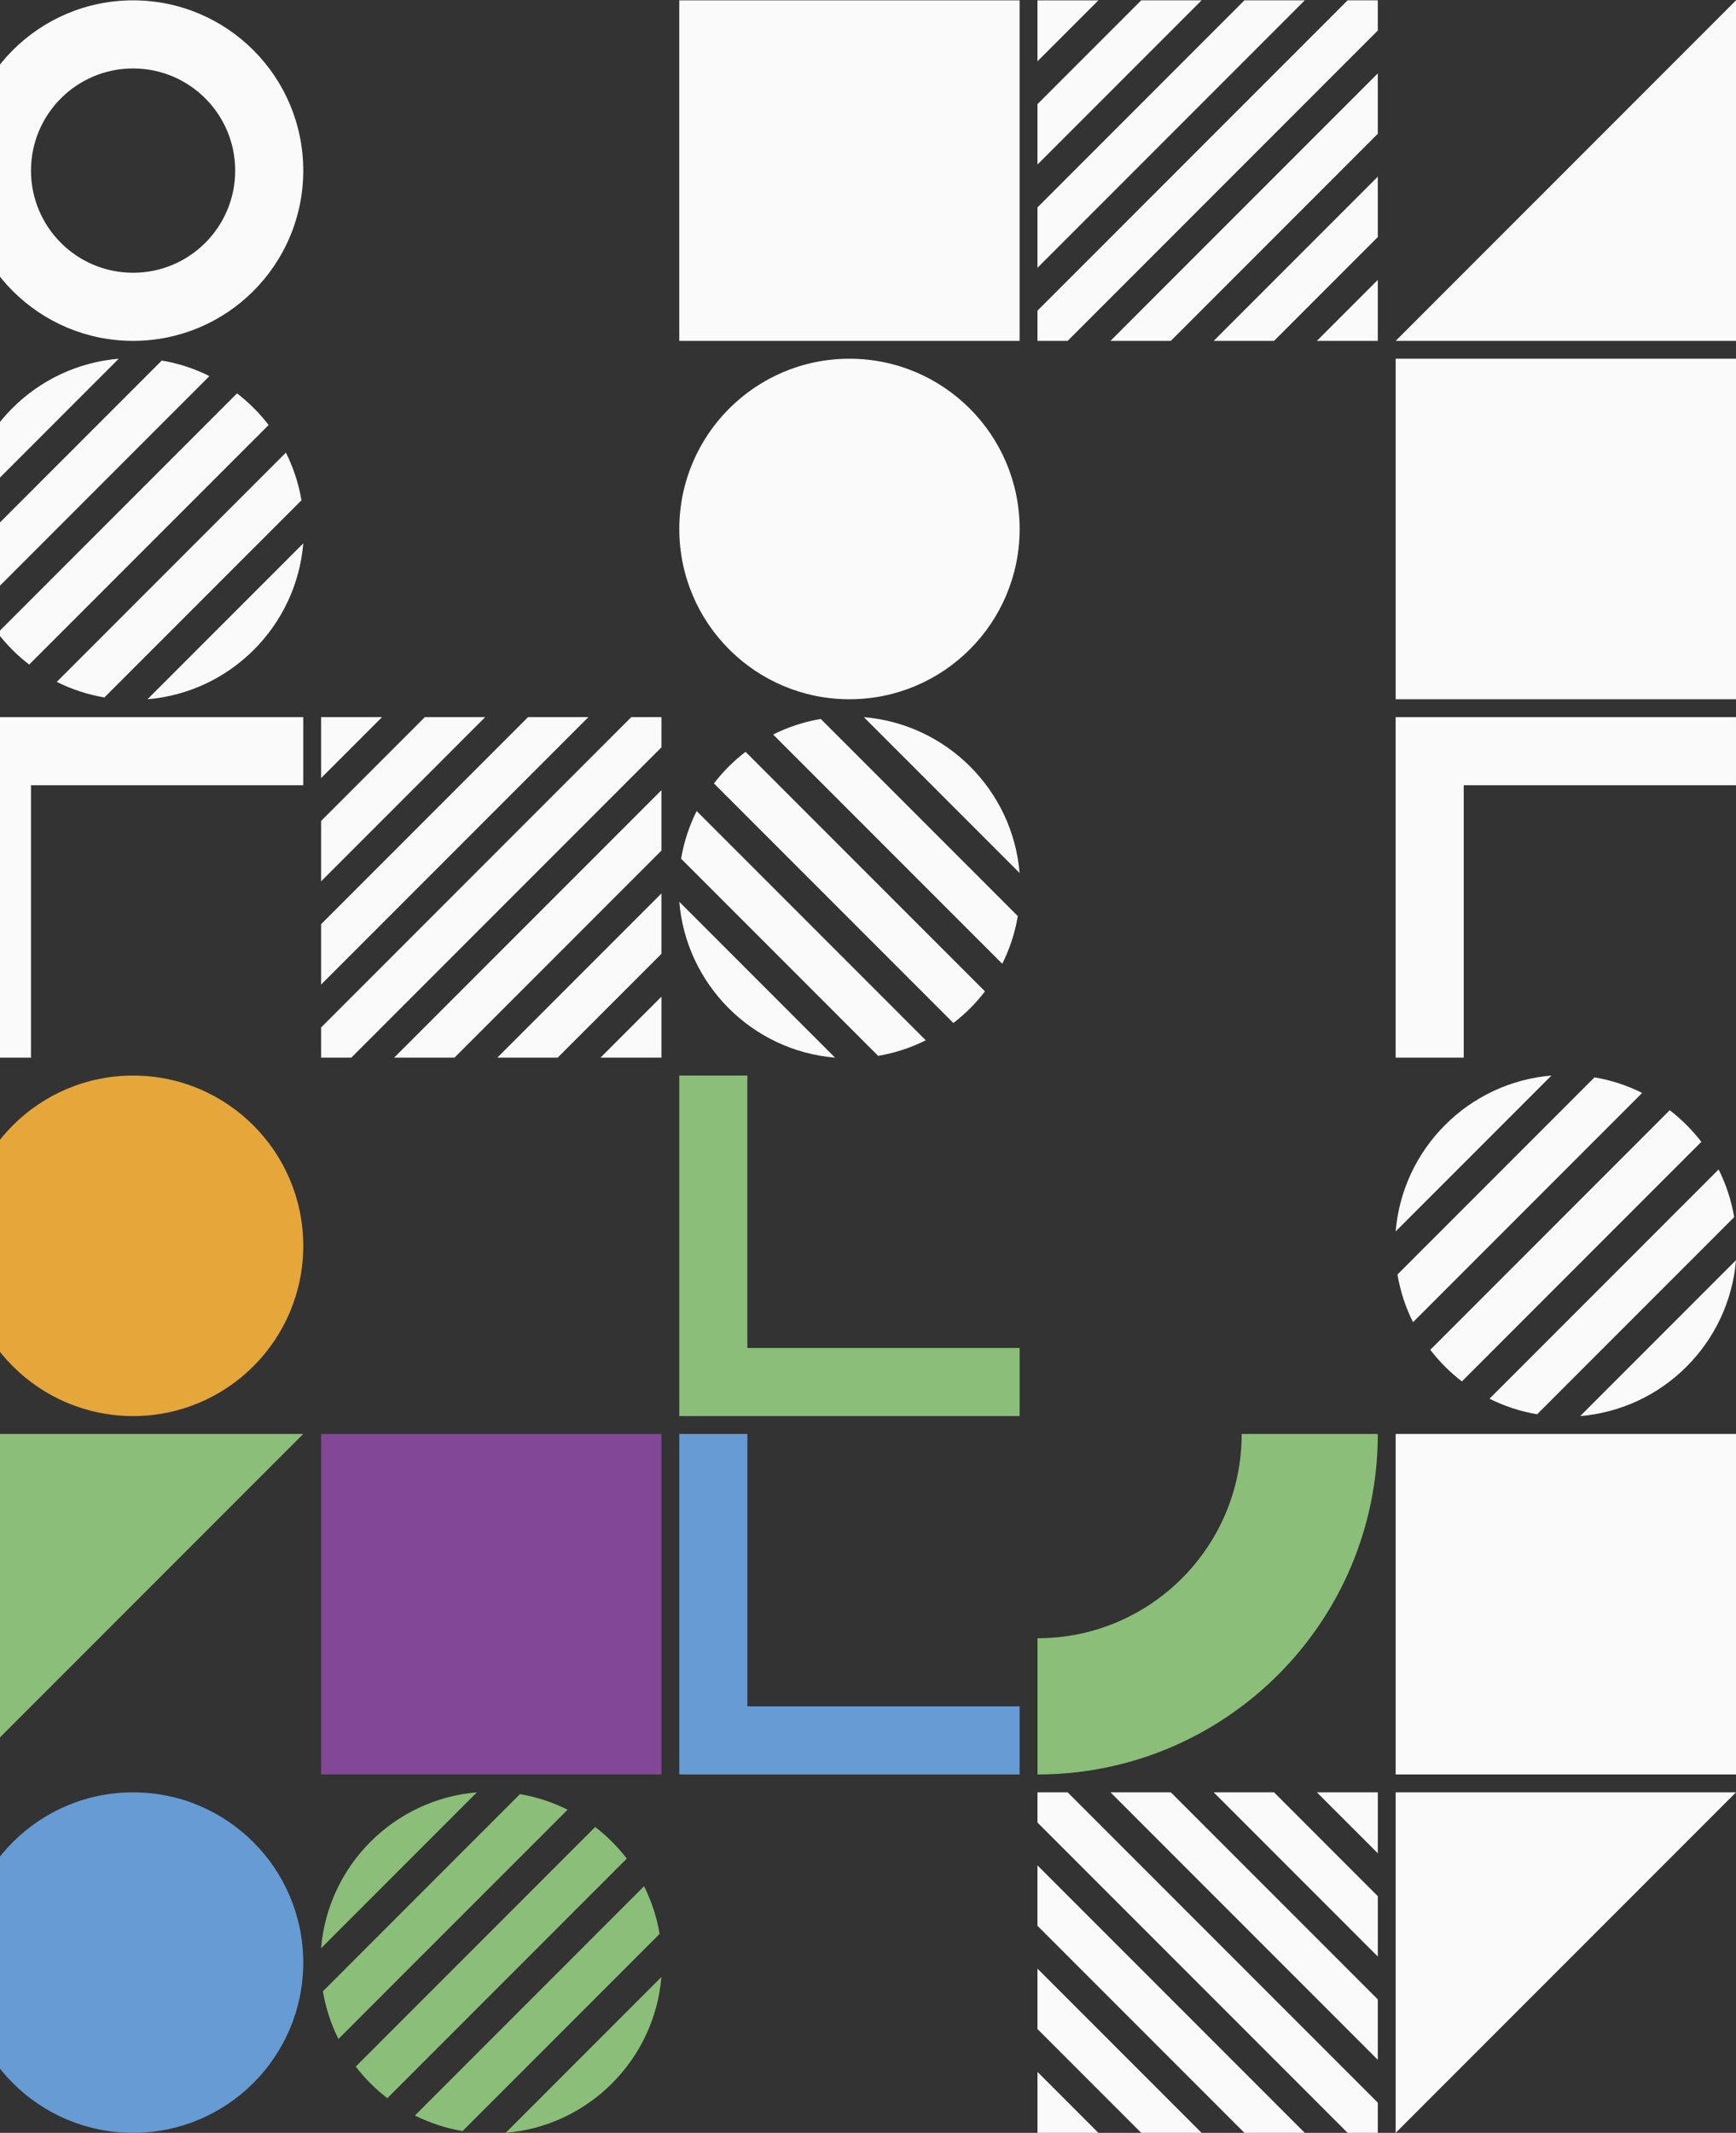 <svg width="702" height="862" viewBox="0 0 702 862" fill="none" xmlns="http://www.w3.org/2000/svg">
    <rect x="0" y="0" width="702" height="862" fill="#333333" stroke="none"/>
    <g clip-path="url(#clip0_13692_169083)">
        <path d="M53.818 0.14C15.813 0.14 -14.994 30.946 -14.994 68.951C-14.994 106.956 15.813 137.763 53.818 137.763C91.823 137.763 122.629 106.956 122.629 68.951C122.629 30.946 91.823 0.14 53.818 0.14ZM53.818 110.237C31.016 110.237 12.532 91.753 12.532 68.951C12.532 46.15 31.016 27.665 53.818 27.665C76.619 27.665 95.103 46.15 95.103 68.951C95.103 91.753 76.619 110.237 53.818 110.237Z" fill="#FAFAFA"/>
        <path d="M412.312 0.14L274.688 0.14L274.688 137.763L412.312 137.763L412.312 0.14Z" fill="#FAFAFA"/>
        <path d="M419.529 108.229V83.82L503.223 0.126L527.632 0.126L419.536 108.222L419.529 108.229ZM419.529 42.094V66.504L485.9 0.133H461.491L419.529 42.094ZM557.153 0.133H544.948L419.529 125.552V137.756L431.734 137.756L557.153 12.338V0.133ZM557.153 54.069V29.66L449.057 137.756H473.466L557.159 54.063L557.153 54.069ZM532.514 137.763H557.153V113.124L532.514 137.763ZM444.168 0.14L419.529 0.14L419.529 24.778L444.168 0.14ZM557.153 95.801V71.392L490.782 137.763L515.191 137.763L557.153 95.801Z" fill="#FAFAFA"/>
        <path d="M702 0.14V137.763L564.376 137.763L702 0.14Z" fill="#FAFAFA"/>
        <path d="M-0.977 255.812L95.852 158.983C100.649 162.67 104.947 166.968 108.634 171.765L11.805 268.594C7.008 264.907 2.71 260.609 -0.977 255.812ZM-14.986 207.978L48.012 144.98C14.508 147.776 -12.191 174.475 -14.986 207.978ZM-14.258 225.393C-13.103 232.21 -10.958 238.68 -7.965 244.658L84.691 152.001C78.713 149.009 72.237 146.857 65.426 145.709L-14.258 225.393ZM121.908 202.191C120.754 195.373 118.608 188.904 115.616 182.926L22.959 275.583C28.937 278.575 35.413 280.727 42.224 281.875L121.908 202.191ZM122.637 219.606L59.639 282.604C93.142 279.808 119.841 253.109 122.637 219.606Z" fill="#FAFAFA"/>
        <path d="M343.506 144.98C305.503 144.98 274.695 175.788 274.695 213.792C274.695 251.796 305.503 282.604 343.506 282.604C381.51 282.604 412.318 251.796 412.318 213.792C412.318 175.788 381.51 144.98 343.506 144.98Z" fill="#FAFAFA"/>
        <path d="M702 282.604V144.98L564.376 144.98V282.604L702 282.604Z" fill="#FAFAFA"/>
        <path d="M-15 427.458H12.526L12.526 317.36H122.623L122.623 289.835L-15 289.835L-15 427.458Z" fill="#FAFAFA"/>
        <path d="M267.471 319.355L267.471 343.764L183.777 427.458L159.368 427.458L267.464 319.362L267.471 319.355ZM267.471 385.49V361.08L201.1 427.451H225.509L267.471 385.49ZM129.848 427.451H142.052L267.471 302.033V289.828H255.266L129.848 415.247V427.451ZM129.848 373.515L129.848 397.924L237.943 289.828H213.534L129.841 373.521L129.848 373.515ZM154.486 289.821L129.848 289.821L129.848 314.46L154.486 289.821ZM242.832 427.445H267.471V402.806L242.832 427.445ZM129.848 331.783V356.192L196.218 289.821H171.809L129.848 331.783Z" fill="#FAFAFA"/>
        <path d="M301.479 303.844L398.309 400.673C394.621 405.47 390.324 409.768 385.527 413.455L288.697 316.626C292.385 311.829 296.683 307.531 301.479 303.844ZM349.314 289.835L412.312 352.833C409.516 319.329 382.817 292.63 349.314 289.835ZM331.899 290.563C325.082 291.718 318.612 293.863 312.634 296.855L405.291 389.512C408.283 383.534 410.435 377.058 411.583 370.247L331.899 290.563ZM355.101 426.729C361.918 425.574 368.388 423.429 374.366 420.437L281.709 327.78C278.717 333.758 276.565 340.234 275.417 347.045L355.101 426.729ZM337.686 427.458L274.688 364.46C277.484 397.963 304.183 424.662 337.686 427.458Z" fill="#FAFAFA"/>
        <path d="M564.37 427.458H591.896V317.36H701.993V289.835L564.37 289.835V427.458Z" fill="#FAFAFA"/>
        <path d="M53.818 434.688C15.814 434.688 -14.994 465.496 -14.994 503.5C-14.994 541.504 15.814 572.312 53.818 572.312C91.821 572.312 122.629 541.504 122.629 503.5C122.629 465.496 91.821 434.688 53.818 434.688Z" fill="#E5A63A"/>
        <path d="M412.312 572.312V544.786H302.214L302.214 434.688L274.688 434.688L274.688 572.312H412.312Z" fill="#8BBE79"/>
        <path d="M687.984 461.479L591.155 558.309C586.358 554.621 582.06 550.324 578.372 545.527L675.202 448.697C679.999 452.385 684.297 456.683 687.984 461.479ZM701.993 509.314L638.995 572.312C672.499 569.516 699.198 542.817 701.993 509.314ZM701.265 491.899C700.11 485.082 697.964 478.612 694.972 472.634L602.316 565.291C608.293 568.283 614.77 570.435 621.581 571.583L701.265 491.899ZM565.098 515.101C566.253 521.918 568.399 528.388 571.391 534.366L664.047 441.709C658.07 438.717 651.594 436.565 644.783 435.417L565.098 515.101ZM564.37 497.686L627.368 434.688C593.864 437.484 567.165 464.183 564.37 497.686Z" fill="#FAFAFA"/>
        <path d="M-14.986 717.153L-14.986 579.529H122.637L-14.986 717.153Z" fill="#8BBE79"/>
        <path d="M267.477 717.152L267.477 579.529H129.854L129.854 717.152H267.477Z" fill="#824796"/>
        <path d="M412.318 717.153V689.627H302.221L302.221 579.529H274.695L274.695 717.153H412.318Z" fill="#669BD3"/>
        <path d="M557.159 579.529H502.107C502.107 625.133 465.139 662.101 419.536 662.101V717.153C495.546 717.153 557.159 655.539 557.159 579.529Z" fill="#8BBE79"/>
        <path d="M564.377 579.529V717.153H702V579.529H564.377Z" fill="#FAFAFA"/>
        <path d="M53.811 724.377C15.808 724.377 -15 755.185 -15 793.188C-15 831.192 15.808 862 53.811 862C91.815 862 122.623 831.192 122.623 793.188C122.623 755.185 91.815 724.377 53.811 724.377Z" fill="#669BD3"/>
        <path d="M143.85 835.209L240.68 738.379C245.476 742.067 249.774 746.365 253.462 751.161L156.632 847.991C151.836 844.303 147.538 840.006 143.85 835.209ZM129.841 787.375L192.839 724.377C159.336 727.172 132.636 753.871 129.841 787.375ZM130.57 804.789C131.724 811.607 133.87 818.077 136.862 824.054L229.519 731.398C223.541 728.406 217.065 726.254 210.254 725.105L130.57 804.789ZM266.736 781.588C265.581 774.77 263.436 768.3 260.443 762.323L167.787 854.979C173.765 857.971 180.241 860.123 187.052 861.272L266.736 781.588ZM267.464 799.002L204.466 862C237.97 859.205 264.669 832.506 267.464 799.002Z" fill="#8BBE79"/>
        <path d="M527.625 862H503.216L419.523 778.307V753.898L527.619 861.993L527.625 862ZM461.491 862H485.9L419.529 795.629V820.039L461.491 862ZM419.529 724.377L419.529 736.581L544.948 862H557.153V849.795L431.734 724.377H419.529ZM473.466 724.377H449.057L557.153 832.473V808.064L473.459 724.37L473.466 724.377ZM557.159 749.016V724.377H532.52L557.159 749.016ZM419.536 837.361V862H444.175L419.536 837.361ZM515.198 724.377H490.789L557.159 790.747V766.338L515.198 724.377Z" fill="#FAFAFA"/>
        <path d="M564.376 862V724.377H702L564.376 862Z" fill="#FAFAFA"/>
    </g>
    <defs>
        <clipPath id="clip0_13692_169083">
            <rect width="717" height="862" fill="white" transform="matrix(-1 0 0 -1 702 862)"/>
        </clipPath>
    </defs>
</svg>
